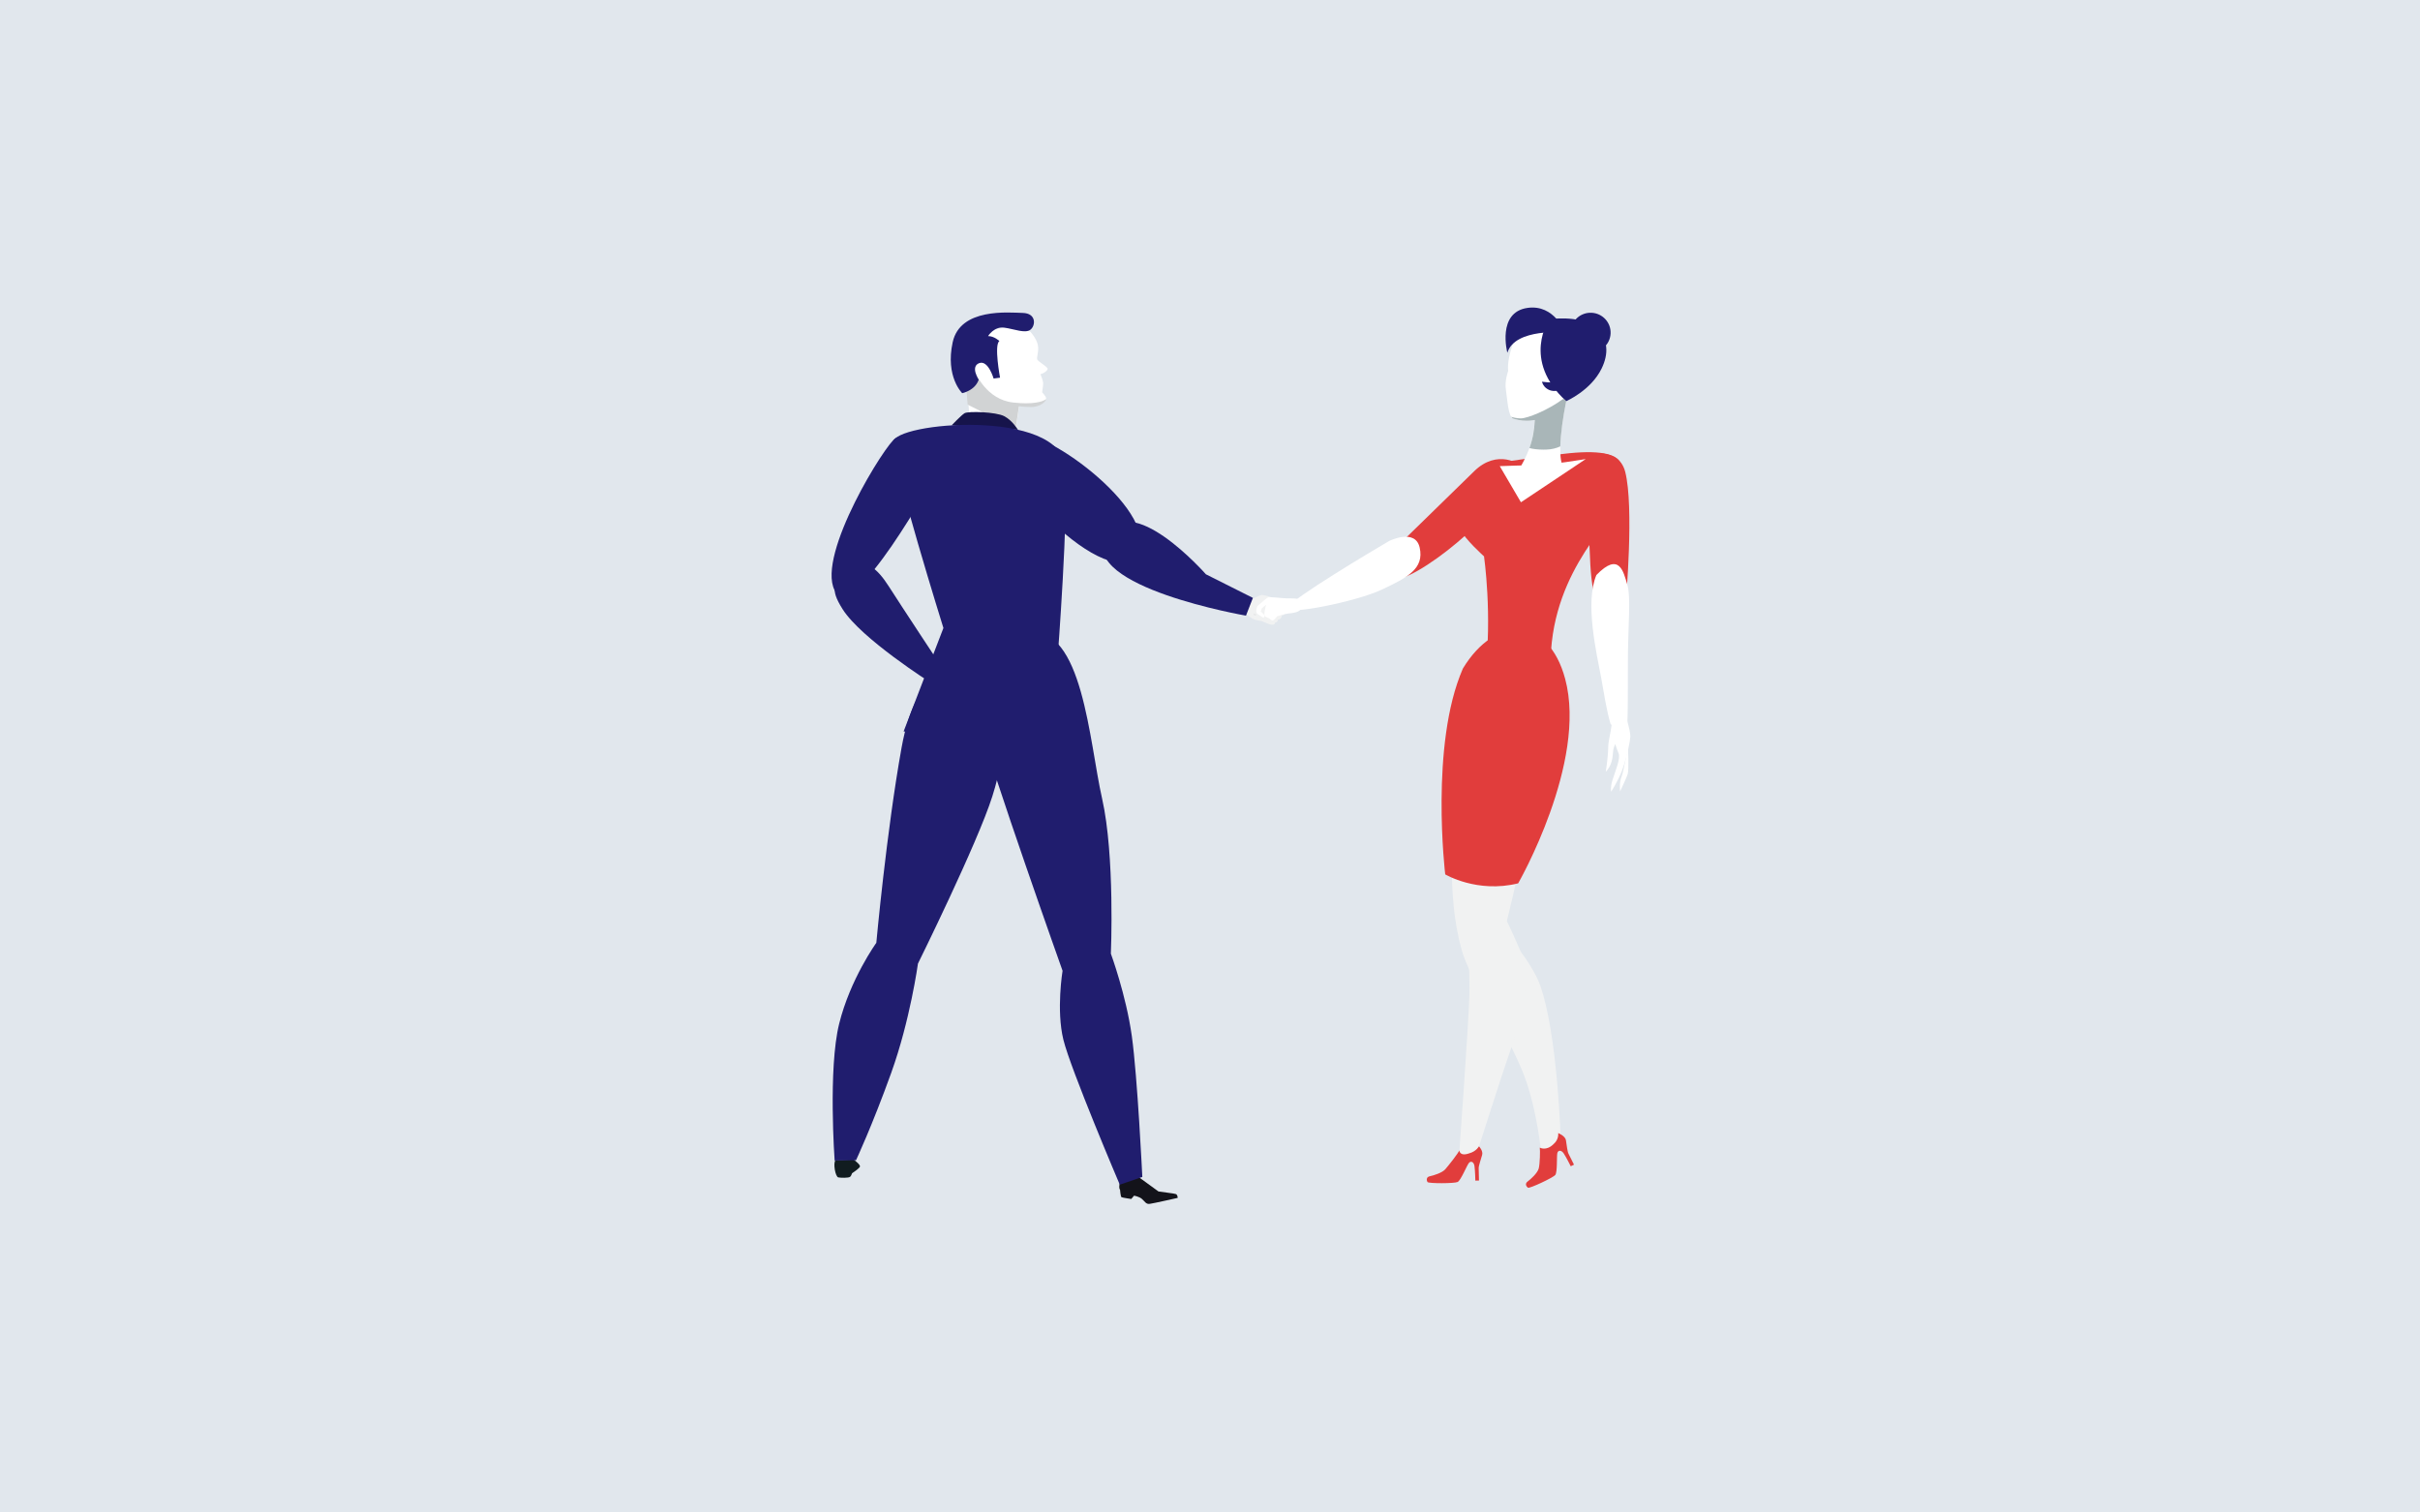 <?xml version="1.0" encoding="UTF-8"?> <svg xmlns="http://www.w3.org/2000/svg" xmlns:xlink="http://www.w3.org/1999/xlink" width="960px" height="600px" viewBox="0 0 960 600"> <!-- Generator: Sketch 55.2 (78181) - https://sketchapp.com --> <title>blog-cover14@1x</title> <desc>Created with Sketch.</desc> <g id="blog-cover14" stroke="none" stroke-width="1" fill="none" fill-rule="evenodd"> <rect fill="#E1E7ED" x="0" y="0" width="960" height="600"></rect> <g id="Group-2" transform="translate(311, 122)"> <g id="62_YnVzaW5lc3MgcGFydG5lcnNoaXA" transform="translate(0, 1)" fill-rule="nonzero"> <g id="g10" transform="translate(99.5, 177.707) scale(-1, 1) rotate(-180) translate(-99.5, -177.707) translate(0, 0.707)"> <g id="g12" transform="translate(0, -0)"> <path d="M198.561,234.009 C198.268,233.555 197.367,233.562 197.367,233.562 C197.367,233.562 197.499,233.378 197.47,233.169 C197.44,232.958 196.755,231.993 196.492,231.958 C196.228,231.926 195.95,231.94 195.95,231.94 C195.95,231.94 195.965,231.737 195.911,231.552 C195.834,231.294 195.608,231.013 195.165,230.791 C194.961,230.692 194.737,230.633 194.737,230.633 C194.737,230.633 194.841,230.468 194.573,230.143 C194.321,229.839 193.906,229.849 193.317,229.902 C192.992,229.933 192.715,230.016 192.535,230.083 L192.517,230.09 L192.313,230.182 L192.308,230.183 L192.195,230.227 L192.146,230.247 L191.009,230.699 L190.744,230.804 L190.743,230.804 L189.529,231.286 L189.305,231.376 L189.303,231.376 L189.199,231.418 C189.199,231.418 188.229,231.508 187.225,231.767 L187.225,231.769 L186.97,231.838 C186.513,231.97 186.067,232.135 185.717,232.346 L185.624,232.401 C184.469,233.121 183.162,234.31 183.162,234.31 L181.95,234.915 L176.744,237.513 L176.743,237.519 C176.751,237.698 176.761,237.877 176.777,238.055 L176.777,238.056 L177.644,239.792 L177.645,239.792 L179.16,242.823 L179.184,242.873 L180.581,242.162 L184.325,240.251 L185.344,239.732 L185.346,239.734 L185.347,239.734 C185.431,239.787 186.765,240.625 187.285,240.804 C187.818,240.988 189.256,241.774 189.853,241.703 C190.208,241.661 191.122,241.448 191.865,241.251 L191.87,241.251 C192.383,241.114 192.81,240.985 192.908,240.92 C193.142,240.764 193.994,237.862 194.033,237.73 L194.033,237.728 L194.033,237.727 C194.033,237.727 196.132,236.506 197.308,235.838 L197.583,235.68 C197.833,235.537 198.009,235.439 198.065,235.412 L198.425,235.184 C198.852,234.822 198.798,234.378 198.561,234.009" id="path3076" fill="#F1F2F2"></path> <path d="M186.429,234.303 L186.273,234.376 C186.273,234.375 186.279,233.975 186.421,233.777 C186.564,233.581 186.701,233.495 186.952,233.555 C187.167,233.607 187.405,233.875 187.484,233.991 C187.104,234.061 186.728,234.161 186.429,234.303" id="path3082" fill="#E6E7E8"></path> <path d="M27.668,17.707 L20.443,17.492 C19.401,16.339 20.375,10.919 21.536,10.637 C22.264,10.461 25.7,10.325 26.271,10.896 C26.595,11.22 26.827,11.707 26.999,12.264 C28.109,13.011 29.845,14.251 30.125,14.881 C30.415,15.532 28.553,17.001 27.668,17.707" id="path3088" fill="#111C20"></path> <path d="M102.737,274.371 C102.976,270.583 103.411,263.957 102.919,256.139 L102.917,256.133 C102.857,257.359 102.7,258.623 102.484,259.908 C97.259,299.196 72.063,313.421 72.063,313.421 C72.063,313.421 100.573,308.715 102.737,274.371" id="path3090" fill="#F0F2FF"></path> <path d="M100.691,340.922 C101.236,338.375 100.103,335.968 100.473,335.095 C100.843,334.224 104.591,332.21 104.591,331.398 C104.591,330.587 102.773,329.539 102.255,329.412 C101.739,329.287 101.739,329.287 101.739,329.287 C101.739,329.287 102.807,326.653 102.821,325.74 C102.836,324.828 102.407,322.072 102.407,322.072 C102.407,322.072 103.996,320.488 104,319.618 C104.004,318.748 101.835,316.544 98.299,316.501 C96.035,316.474 93.33,316.764 93.33,316.764 L91.212,302.707 L73.502,313.277 L72.783,322.381 L70,339.3 C70,339.3 79.239,346.771 86.567,347.545 C93.895,348.319 97.789,346.059 97.789,346.059 C97.789,346.059 100.146,343.471 100.691,340.922 Z" id="path3092" fill="#FFFFFF"></path> <path d="M98.675,316.067 C98.695,316.068 98.715,316.071 98.733,316.072 C98.715,316.071 98.695,316.068 98.675,316.067" id="path3108" fill="#3A5F99"></path> <path d="M91.598,305.707 L91.187,305.847 L91.755,307.668 L72.863,317.194 L72.778,318.275 L72.468,322.209 L72,325.07 L76.041,329.707 C76.041,329.707 80.335,319.175 90.923,318.027 C92.879,317.815 94.561,317.728 96,317.728 C102.345,317.728 104,319.41 104,319.41 L104,319.41 L104,319.41 C104.003,318.594 102.126,316.62 99.014,316.297 C99.011,316.297 99.01,316.297 99.008,316.297 C98.967,316.291 98.923,316.288 98.882,316.284 C98.862,316.283 98.841,316.28 98.82,316.278 C98.819,316.278 98.816,316.278 98.815,316.278 C98.811,316.278 98.806,316.277 98.802,316.277 C98.619,316.263 98.433,316.255 98.242,316.252 L98.242,316.252 C98.138,316.25 98.034,316.25 97.929,316.25 C95.714,316.25 93.222,316.518 93.222,316.518 L91.598,305.707" id="path3110" fill="#D1D3D4"></path> <polyline id="path3114" fill="#3E66AC" points="91.768 305.956 94.488 302.383 96.525 295.04 94.625 295.128 91.093 301.393 91.768 305.956"></polyline> <path d="M96.525,295.04 C95.527,295.947 104.212,283.32 105.311,275.849 C106.36,268.707 102.873,258.664 102.873,258.664 C102.873,258.664 102.592,275.008 100.053,280.417 C97.515,285.828 96.201,288.1 96.201,288.1 L96.525,295.04" id="path3116" fill="#3E66AC"></path> <path d="M70.714,321.739 C70.714,321.739 75.727,322.711 77.239,327.058 C77.239,327.058 73.849,332.276 77.425,333.646 C81.002,335.015 83.162,327.544 83.162,327.544 L85.715,327.882 C85.715,327.882 83.258,340.898 85.455,342.423 C85.455,342.423 83.414,344.391 80.959,344.382 C80.959,344.382 83.351,348.323 87.403,347.736 C91.454,347.149 95.695,345.326 97.765,346.918 C99.836,348.511 100.202,353.438 94.697,353.57 C89.192,353.702 69.9,355.663 66.922,341.931 C63.945,328.199 70.714,321.739 70.714,321.739" id="path3118" fill="#201D6E"></path> <path d="M133.975,12.184 C133.765,11.942 133.407,9.183 133.209,8.362 C133.012,7.54 132.816,6.382 133.315,5.732 C133.315,5.732 133.524,3.012 133.891,2.791 C134.257,2.571 137.765,2.076 137.765,2.076 L138.883,3.388 C138.883,3.388 140.888,3.046 141.992,2.102 C143.096,1.159 143.577,-0.057 145.049,0.131 C146.52,0.319 156.176,2.506 156.176,2.506 C156.176,2.506 156.215,3.762 155.42,4.035 C154.625,4.307 150.681,4.706 148.569,5.052 L138.044,12.696 C138.044,12.696 134.523,12.823 133.975,12.184" id="path3124" fill="#13131A"></path> <path d="M92.943,304.957 C103.309,308.611 151.516,272.856 139.504,257.276 C127.492,241.696 73.14,297.977 92.943,304.957" id="path3136" fill="#201D6E"></path> <path d="M183.275,233.483 C183.275,233.483 117.816,244.779 127.404,264.612 C136.992,284.444 167.38,249.887 167.38,249.887 L186.016,240.528 L183.275,233.483" id="path3138" fill="#201D6E"></path> <path d="M89.547,207.208 C79.031,213.97 62.895,213.622 53.504,181.319 C44.113,149.016 35.475,105.444 35.475,105.444 C35.475,105.444 23.691,92.28 17.445,75.02 C11.199,57.76 10,21.271 10,21.271 L18.456,20.518 C18.456,20.518 26.289,33.518 35.956,53.518 C45.623,73.518 51.035,95.518 51.035,95.518 C51.035,95.518 79.421,140.378 87.309,158.407 C95.197,176.436 100.064,200.447 89.547,207.208" id="path3164" fill="#201D6E" transform="translate(52.788, 115.612) rotate(6) translate(-52.788, -115.612) "></path> <path d="M81.88,224.304 C56.449,218.176 60.009,204.56 67.521,186.155 C75.033,167.75 114.097,93.003 114.097,93.003 C114.097,93.003 113.721,77.227 118.229,65.959 C122.736,54.69 148.381,12.136 148.381,12.136 L156.812,16.412 C156.812,16.412 149.405,55.442 144.897,71.218 C140.391,86.992 132.127,102.394 132.127,102.394 C132.127,102.394 128.371,141.082 120.107,162.867 C111.844,184.652 103.069,229.41 81.88,224.304" id="path3166" fill="#201D6E" transform="translate(109.406, 118.421) rotate(-8) translate(-109.406, -118.421) "></path> <path d="M44.284,303.896 C40.587,302.084 12.916,257.876 20.053,243.603 C27.189,229.329 60.143,289.515 60.143,289.515 C60.143,289.515 51.691,307.527 44.284,303.896" id="path3168" fill="#201D6E"></path> <path d="M41.68,244.945 C46.327,237.625 63.249,212.051 63.249,212.051 L58.365,206.792 C58.365,206.792 30.665,224.301 23.253,236.056 C18.011,244.372 19.677,246.468 25.687,251.796 C31.697,257.124 37.033,252.267 41.68,244.945" id="path3170" fill="#201D6E"></path> <path d="M66.487,308.968 C66.487,308.968 70.201,312.873 71.607,313.772 C73.011,314.672 84.112,314.328 87.387,312.605 C90.661,310.883 92.792,307.224 92.792,307.224 L66.487,308.968" id="path3172" fill="#16144B"></path> <path d="M111.556,292.363 C109.831,315.863 43.393,310.273 43.247,302.188 C43.083,293.173 63.249,228.577 63.249,228.577 L47.452,187.531 L119.128,182.341 L108.579,217.023 C108.579,217.023 112.921,273.787 111.556,292.363" id="path3174" fill="#201D6E"></path> </g> </g> </g> <g id="Group-2-Copy" transform="translate(185, 0)"> <path d="M112.953,92.927 C114.602,91.357 112.616,80.375 100.215,79.144 C87.817,77.914 48.681,74 48.681,74 C48.681,74 35.19,81.359 59.861,88.812 C84.531,96.265 111.303,94.499 112.953,92.927" id="Fill-119" fill="#E13D3C" transform="translate(79.226, 84.157) rotate(-50) translate(-79.226, -84.157) "></path> <path d="M146.414,60.856 C144.105,57.646 136.606,56.242 121.218,58.446 C111.869,59.785 103.269,60.578 96.92,61.999 C91.219,63.276 81.491,83.986 83.243,87.911 C84.996,91.834 92.706,98.708 92.706,98.708 C92.706,98.708 96.078,122.189 93.08,145.587 C91.203,160.239 117.204,161.847 119.278,146.405 C116.873,107.793 142.707,86.001 144.301,79.768 C149.664,69.722 148.914,64.33 146.414,60.856" id="Fill-121" fill="#E13D3C"></path> <path d="M131.326,58.803 C131.326,58.803 145.907,54.195 148.711,65.163 C152.29,79.169 148.952,116.55 148.952,116.55 C148.952,116.55 147.796,123.16 143.163,123.915 C138.529,124.668 135.26,114.67 134.751,99.192 C134.242,83.713 131.326,58.803 131.326,58.803" id="Fill-122" fill="#E13D3C"></path> <path d="M142.985,165.45 L149.549,165.45 C149.774,160.45 149.776,152.46 149.776,140.605 C149.776,126.281 151.08,115.071 149.53,109.878 C147.98,104.684 146.335,96.785 137.278,106.111 C132.627,117.115 137.358,137.08 139.207,147.054 C140.257,152.729 141.322,160.125 142.985,165.45" id="Fill-123" fill="#FFFFFF"></path> <g id="Group-3" transform="translate(145.237, 170.049) scale(1, -1) rotate(-84) translate(-145.237, -170.049) translate(122.737, 164.049)" fill="#FFFFFF"> <path d="M4.305,4.465 C15.572,7.035 21.518,2.921 26.33,2.32 C31.141,1.72 36.158,0.265 36.122,0.305 C32.656,4.191 28.99,3.49 26.857,4.517 C24.728,5.547 25.359,4.924 29.308,6.121 C31.554,6.804 36.363,3.995 39.686,2.596 C42.566,1.387 44.17,1.596 44.17,1.596 C44.17,1.596 40.451,4.693 36.079,6.869 C30.803,9.493 24.605,11.295 23.186,11.47 C20.596,11.794 13.013,10.312 7.786,8.421 C1.896,6.294 -3.81,2.609 4.305,4.465" id="Fill-246"></path> <path d="M26.869,10.13 C26.869,10.13 36.18,9.591 37.931,8.865 C39.149,8.363 44.425,5.148 44.425,5.148 C44.425,5.148 40.993,5.105 38.786,6.284 C36.58,7.468 26.869,10.13 26.869,10.13" id="Fill-250"></path> </g> <path d="M92.338,151.607 C92.338,151.607 71.598,210.403 83.809,254.732 C87.079,266.606 98.972,281.973 107.553,301.985 C113.703,316.327 115.454,336.061 115.454,336.061 L123.177,331.075 C123.177,331.075 121.961,288.078 114.879,268.635 C111.557,259.513 100.774,247.354 100.774,247.354 C100.774,247.354 106.343,225.259 108.456,213.314 C110.568,201.368 113.882,190.134 117.791,184.74 C121.7,179.347 124.833,166.395 123.279,156.937 C121.724,147.478 111.138,134.043 101.322,136.734 C91.505,139.423 92.338,151.607 92.338,151.607" id="Fill-124" fill="#F1F2F2"></path> <path d="M82.892,146.526 C74.374,170.614 79.458,210.58 82.718,227.787 C85.977,244.995 87.177,261.685 86.906,272.603 C86.635,283.522 82.842,335.846 82.842,335.846 L89.661,336.061 C89.661,336.061 100.301,302.712 102.369,296.974 C104.435,291.236 112.443,268.405 108.307,258.161 C104.17,247.918 101.256,242.456 101.256,242.456 C101.256,242.456 115.028,187.347 111.242,168.003 C103.343,127.636 86.248,137.035 82.892,146.526" id="Fill-125" fill="#F1F2F2"></path> <path d="M130.873,8.959 C123.935,1.686 108.014,3.227 103.939,15.081 C101.635,21.783 102.295,25.137 102.295,25.137 C102.295,25.137 100.801,29.074 101.378,32.608 C101.955,36.142 102.214,43.453 104.38,44.096 C105.623,44.466 108.722,45.409 112.836,44.619 C112.552,50.593 111.473,55.824 106.797,63.925 C104.131,69.063 125.641,67.119 123.716,62.286 C122.074,58.161 123.28,47.144 125.308,37.131 C133.246,28.92 138.299,16.742 130.873,8.959 Z" id="Fill-126" fill="#FFFFFF"></path> <path d="M98.946,62.917 C98.946,62.917 109.462,62.524 113.929,62.524 C118.397,62.524 133.048,60.111 133.048,60.111 L107.346,77.247 L98.946,62.917" id="Fill-127" fill="#FFFFFF"></path> <path d="M77.31,224.865 C77.31,224.865 89.994,232.453 106.248,228.416 C106.248,228.416 133.794,180.463 124.888,147.289 C118.245,122.542 97.336,121.73 84.302,143.229 C71.134,173.434 77.31,224.865 77.31,224.865" id="Fill-128" fill="#E13D3C"></path> <path d="M122.133,327.49 C122.133,327.49 124.908,328.594 125.195,330.312 C125.482,332.03 125.766,334.771 126.2,335.637 C126.633,336.503 128.393,340.015 128.393,340.015 L127.105,340.652 C127.105,340.652 125.298,337.043 124.342,335.595 C123.387,334.146 122.089,334.189 121.787,335.418 C121.484,336.647 121.858,343.005 120.973,344.102 C120.089,345.199 110.748,349.576 110.136,349.158 C109.526,348.739 108.784,347.604 109.998,346.705 C111.211,345.806 113.86,343.417 114.383,341.598 C114.906,339.779 115.001,334.189 114.821,333.257 C114.821,333.257 117.377,334.754 120.249,331.893 C122.511,329.995 122.133,327.49 122.133,327.49" id="Fill-129" fill="#E13D3C"></path> <path d="M90.697,332.755 C90.697,332.755 92.425,334.505 91.951,336.181 C91.477,337.859 90.563,340.46 90.586,341.426 C90.608,342.394 90.701,346.315 90.701,346.315 L89.264,346.349 C89.264,346.349 89.167,342.319 88.922,340.606 C88.676,338.892 87.482,338.382 86.683,339.369 C85.884,340.354 83.507,346.268 82.236,346.889 C80.967,347.51 70.639,347.537 70.265,346.901 C69.89,346.264 69.703,344.925 71.187,344.621 C72.67,344.317 76.088,343.271 77.338,341.844 C78.589,340.418 82.665,335.255 82.9,334.336 C82.9,334.336 82.975,336.909 86.797,335.53 C89.656,334.764 90.697,332.755 90.697,332.755" id="Fill-130" fill="#E13D3C"></path> <path d="M115.716,29.427 C115.716,29.427 116.53,29.512 117.75,29.639 C118.293,29.69 118.871,29.721 119.404,29.723 C119.668,29.689 119.931,29.72 120.168,29.666 C120.411,29.645 120.639,29.606 120.862,29.545 C121.098,29.535 121.304,29.391 121.551,29.372 C121.77,29.244 122.022,29.192 122.271,29.081 C122.508,28.945 122.765,28.832 123.028,28.723 C123.268,28.571 123.516,28.433 123.762,28.306 C124.28,28.076 124.673,27.77 125.031,27.618 C125.371,27.445 125.608,27.356 125.608,27.356 C125.608,27.356 125.645,27.587 125.638,27.976 C125.631,28.168 125.629,28.411 125.588,28.673 C125.561,28.945 125.514,29.248 125.387,29.553 C125.274,29.863 125.134,30.198 124.963,30.547 C124.742,30.872 124.488,31.212 124.197,31.548 C123.885,31.867 123.482,32.156 123.078,32.431 C122.619,32.642 122.151,32.887 121.632,32.979 L120.855,33.098 C120.598,33.116 120.339,33.084 120.087,33.074 C119.577,33.061 119.117,32.891 118.684,32.751 C117.839,32.409 117.195,31.907 116.746,31.407 C116.305,30.894 116.034,30.408 115.892,30.035 C115.742,29.667 115.716,29.427 115.716,29.427" id="Fill-131" fill="#201D6E"></path> <path d="M118.611,4.632 C118.611,4.632 107.397,20.75 125.302,37.141 C125.302,37.141 135.143,32.89 139.376,24.146 C141.988,18.749 142.59,12.21 136.135,7.434 C130.026,2.914 118.611,4.632 118.611,4.632" id="Fill-132" fill="#201D6E"></path> <path d="M124.869,9.872 C124.869,9.872 104.982,8.011 101.957,17.926 C101.957,17.926 97.704,1.853 109.988,0.137 C120.657,-1.356 124.869,9.872 124.869,9.872" id="Fill-133" fill="#201D6E"></path> <path d="M142.912,10.355 C142.687,14.705 138.955,18.048 134.575,17.823 C130.196,17.599 126.83,13.892 127.056,9.543 C127.282,5.194 131.015,1.85 135.393,2.075 C139.772,2.299 143.139,6.006 142.912,10.355" id="Fill-134" fill="#201D6E"></path> <path d="M110.716,55.754 L110.714,55.754 C112.111,51.925 112.616,48.625 112.812,45.097 C112.616,48.625 112.114,51.924 110.716,55.754 M122.965,55.077 C123.103,49.975 124.046,43.363 125.307,37.138 C124.046,43.363 123.105,49.974 122.967,55.077 C122.967,55.077 122.967,55.077 122.965,55.077 M112.812,45.092 C112.812,45.08 112.814,45.069 112.814,45.056 C112.814,45.069 112.812,45.08 112.812,45.092 M112.815,45.049 C112.815,45.037 112.816,45.026 112.816,45.014 C112.816,45.025 112.815,45.037 112.815,45.049 M112.816,45.006 C112.818,44.994 112.819,44.983 112.819,44.97 C112.819,44.983 112.818,44.994 112.816,45.006 M112.82,44.95 C112.82,44.943 112.82,44.937 112.821,44.929 C112.82,44.935 112.82,44.943 112.82,44.95 M109.636,44.925 C107.132,44.925 105.274,44.362 104.38,44.096 C104.376,44.095 104.374,44.095 104.37,44.093 C104.374,44.095 104.376,44.095 104.38,44.096 C105.274,44.362 107.132,44.925 109.636,44.925 C110.612,44.925 111.684,44.839 112.836,44.619 C111.684,44.839 110.612,44.925 109.636,44.925 M112.821,44.912 C112.823,44.904 112.823,44.897 112.823,44.888 C112.823,44.895 112.823,44.904 112.821,44.912 M112.824,44.869 C112.825,44.863 112.825,44.858 112.825,44.853 C112.825,44.858 112.825,44.863 112.824,44.869 M112.826,44.829 C112.826,44.827 112.826,44.824 112.826,44.821 C112.826,44.824 112.826,44.827 112.826,44.829 M112.829,44.77 C112.829,44.765 112.83,44.761 112.83,44.756 C112.83,44.761 112.829,44.765 112.829,44.77 M112.831,44.732 C112.831,44.727 112.831,44.722 112.831,44.719 C112.831,44.722 112.831,44.727 112.831,44.732 M112.833,44.695 C112.833,44.689 112.834,44.682 112.834,44.676 C112.834,44.682 112.833,44.689 112.833,44.695 M112.835,44.655 C112.835,44.643 112.836,44.631 112.836,44.619 C112.836,44.631 112.835,44.643 112.835,44.655" id="Fill-135" fill="#13548B"></path> <path d="M116.325,56.371 C114.151,56.371 112.301,56.144 110.716,55.754 C112.114,51.924 112.616,48.625 112.812,45.097 C112.812,45.095 112.812,45.094 112.812,45.092 C112.812,45.08 112.814,45.069 112.814,45.056 C112.814,45.054 112.815,45.051 112.815,45.049 C112.815,45.037 112.816,45.025 112.816,45.014 C112.816,45.011 112.816,45.009 112.816,45.006 C112.818,44.994 112.819,44.983 112.819,44.97 C112.819,44.964 112.82,44.957 112.82,44.95 C112.82,44.943 112.82,44.935 112.821,44.929 C112.821,44.923 112.821,44.918 112.821,44.912 C112.823,44.904 112.823,44.895 112.823,44.888 C112.824,44.882 112.824,44.876 112.824,44.869 C112.825,44.863 112.825,44.858 112.825,44.853 C112.825,44.846 112.826,44.837 112.826,44.829 C112.826,44.827 112.826,44.824 112.826,44.821 C112.828,44.805 112.829,44.787 112.829,44.77 C112.829,44.765 112.83,44.761 112.83,44.756 C112.83,44.747 112.83,44.74 112.831,44.732 C112.831,44.727 112.831,44.722 112.831,44.719 C112.833,44.71 112.833,44.702 112.833,44.695 C112.833,44.689 112.834,44.682 112.834,44.676 C112.834,44.67 112.835,44.663 112.835,44.655 C112.835,44.643 112.836,44.631 112.836,44.619 C111.684,44.839 110.612,44.925 109.636,44.925 C107.132,44.925 105.274,44.362 104.38,44.096 C104.376,44.095 104.374,44.095 104.37,44.093 C104.033,43.989 103.747,43.71 103.494,43.321 C104.308,43.631 105.462,43.911 107.11,43.974 C107.149,43.976 107.189,43.976 107.231,43.976 C109.97,43.976 118.038,40.739 124.251,36.147 C124.589,36.477 124.94,36.809 125.302,37.141 C125.303,37.141 125.304,37.139 125.307,37.138 C124.046,43.363 123.103,49.975 122.965,55.077 C121.389,55.816 119.566,56.28 117.43,56.352 C117.052,56.365 116.684,56.371 116.325,56.371" id="Fill-136" fill="#A9B6B8"></path> <g id="Group" transform="translate(39.964, 110.351) rotate(-50) translate(-39.964, -110.351) translate(7.464, 85.851)" fill="#FFFFFF"> <path d="M55.185,28.937 C49.361,25.198 17.165,4.871 13.391,5.06 C9.615,5.248 27.839,28.263 36.664,35.087 C45.489,41.911 51.721,46.469 58.393,40.919 C64.51,35.828 55.185,28.937 55.185,28.937" id="Fill-120" transform="translate(36.678, 24.229) rotate(-13) translate(-36.678, -24.229) "></path> <path d="M15.069,12.618 C15.218,11.491 13.462,9.649 12.25,8.164 C11.039,6.681 8.485,2.633 7.787,2.252 C7.09,1.871 3.708,1.53 2.859,1.287 C2.01,1.043 0.076,2.248 0.078,3.077 C0.08,3.906 0.392,6.07 0.392,6.07 C0.392,6.07 1.22,6.239 1.457,5.424 C1.693,4.609 1.63,3.605 1.63,3.605 L2.875,3.164 L5.036,3.508 C4.96,3.577 1.128,5.307 1.226,6.142 C1.323,6.977 1.72,7.585 1.716,8.096 C1.711,8.608 1.523,9.426 2.25,9.687 C2.979,9.948 4.304,9.805 4.304,9.805 C4.304,9.805 6.762,11.264 7.989,12.455 C9.216,13.648 10.912,15.385 12.679,15.247 C14.273,15.121 14.921,13.744 15.069,12.618" id="Fill-117"></path> </g> <path d="M126.353,38.15 C125.63,37.485 124.928,36.818 124.251,36.155 C124.258,36.15 124.266,36.145 124.273,36.138 C124.956,36.808 125.623,37.478 126.353,38.15 M126.353,38.15 L126.363,38.145 C126.358,38.148 126.355,38.15 126.353,38.15" id="Fill-137" fill="#18215C"></path> </g> </g> </g> </svg> 